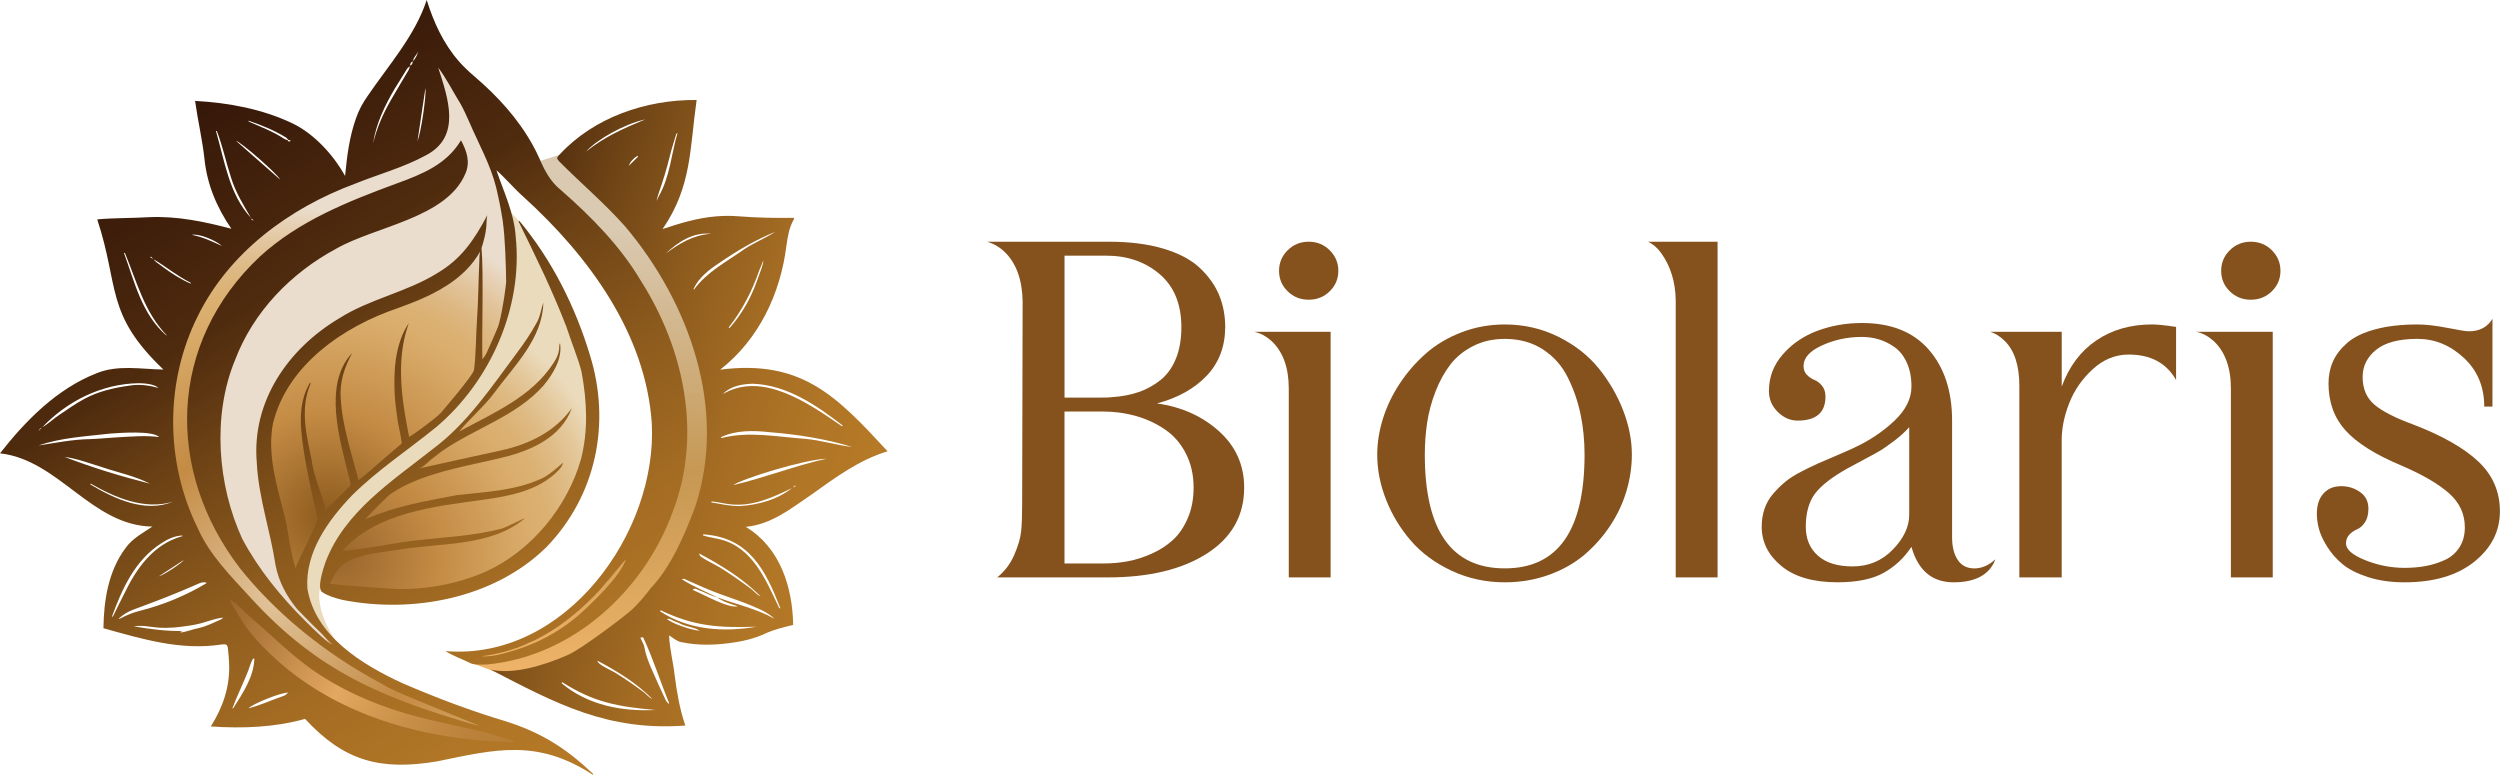 <?xml version="1.0" encoding="UTF-8"?> <svg xmlns="http://www.w3.org/2000/svg" width="213" height="66" viewBox="0 0 213 66" fill="none"> <g id="Frame" clip-path="url(#clip0_3_4925)"> <g id="Group"> <g id="Group_2"> <path id="Vector" d="M36.85 4.908L37.07 9.776L35.913 12.642L27.95 15.994L20.73 20.479L16.34 25.953L13.858 33.808L14.535 41.354L17.121 47.661L22.593 53.221L29.277 58.237L42.414 62.708L39.165 60.347L30.896 56.887L22.864 50.256L19.006 43.726L17.121 40.069L17.631 33.808L23.431 22.727L28.933 19.297L36.258 15.994L40.138 12.506L41.008 9.28L36.85 4.908Z" fill="url(#paint0_radial_3_4925)"></path> <path id="Vector_2" d="M28.932 55.922L25.722 53.629L19.789 46.633L17.121 36.723L20.326 25.752L26.198 20.963L36.51 16.596L39.164 14.213V8.322L42.232 12.673L42.292 14.499L43.258 17.906L43.603 23.277L42.404 28.58L38.997 33.939L33.945 38.349L31.006 40.931L26 47.661L25.855 49.611L26.496 52.81L28.932 55.922Z" fill="#EADDCD"></path> <path id="Vector_3" d="M25.355 49.958L23.236 44.182L22.391 36.322L25.047 31.513L30.574 26.717L37.83 24.514L41.02 21.094L41.452 18.889L42.54 16.341L43.872 21.879L43.39 27.813L40.253 33.346L35.114 37.551L31.275 41.275L27.534 44.941L25.355 49.958Z" fill="url(#paint1_radial_3_4925)"></path> <path id="Vector_4" d="M28.122 48.68L27.858 50.256L31.034 50.81L38.143 50.256L45.13 47.149L48.579 42.937L50.393 36.73L49.971 31.323L48.124 26.334L46.825 23.304L45.915 24.372L43.121 28.859L42.014 29.72L32.687 41.544L29.431 45.525L28.122 48.68Z" fill="url(#paint2_radial_3_4925)"></path> <path id="Vector_5" d="M28.54 54.483C28.54 54.483 26.822 52.091 27.27 50.012C27.718 47.934 29.78 45.199 29.78 45.199L37.899 37.797L42.57 32.483L45.05 29.067C45.05 29.067 47.112 25.777 46.274 22.614C45.436 19.451 43.257 17.906 43.257 17.906L43.601 23.279L43.119 26.316L41.959 29.987L38.995 33.941L31.004 40.933L28.395 43.399L26.494 46.531L25.72 50.258L26.494 52.812L28.54 54.483Z" fill="#EBDBBD"></path> <path id="Vector_6" d="M27.453 56.864L20.73 51.171L19.249 50.256L19.644 52.201L23.812 57.921L29.277 61.299L38.749 63.517H44.831L43.121 62.476L40.852 61.865L38.055 61.389L31.373 59.013L27.453 56.864Z" fill="url(#paint3_linear_3_4925)"></path> <path id="Vector_7" d="M39.635 56.291L44.056 57.921L51.061 55.482L55.835 50.81L59.617 44.08L60.944 35.691L59.617 30.262L55.95 21.13L50.29 14.664L47.654 13.192L46.051 13.704L48.278 18.267L52.147 23.845L53.576 27.2L55.718 31.197L56.242 36.974L55.95 41.76L54.209 45.758L51.677 49.622L48.781 52.422L45.004 54.812L39.635 56.291Z" fill="url(#paint4_linear_3_4925)"></path> <g id="Group_3"> <path id="Vector_8" d="M50.494 66C45.814 62.968 42.329 63.806 37.242 64.87C32.407 65.677 29.32 64.852 25.991 61.249C23.412 61.975 20.668 62.079 17.959 61.894C18.988 60.26 19.591 58.528 19.523 56.591C19.513 56.158 19.47 55.726 19.424 55.295C19.382 54.912 19.297 54.862 18.898 54.907C15.421 55.448 12.142 54.452 8.813 53.525C8.843 51.144 9.235 48.626 10.716 46.669C11.302 45.859 12.17 45.411 12.985 44.863C7.809 44.802 5.013 39.179 0 38.624C2.161 35.858 4.838 33.134 8.207 31.811C10.034 31.051 12.002 31.459 13.922 31.484C8.941 26.733 10.186 24.465 8.285 18.691C9.761 18.556 11.226 18.594 12.703 18.504C15.098 18.398 17.415 18.88 19.713 19.491C18.459 17.663 17.633 15.697 17.415 13.492C17.231 11.846 16.845 10.232 16.622 8.597C19.477 8.755 22.328 9.28 24.916 10.509C26.776 11.406 28.413 13.205 29.401 14.991C29.566 13.293 29.761 11.69 30.328 10.083C30.563 9.406 30.896 8.777 31.314 8.191C33.111 5.544 35.343 3.073 36.356 0.002C36.951 1.898 37.771 3.709 39.1 5.226C39.495 5.682 39.945 6.101 40.407 6.496C42.395 8.193 44.136 10.094 45.401 12.38C46.216 13.837 46.434 15.086 47.81 16.213C50.411 18.49 52.855 20.975 54.618 23.949C58.306 29.754 59.842 37.091 57.309 43.623C54.891 50.278 48.845 55.913 41.509 56.612C41.066 56.621 40.586 56.663 40.159 56.537C39.417 56.167 38.661 55.915 37.954 55.475C48.188 56.321 56.039 45.35 55.53 36.049C55.017 28.424 50.154 21.814 44.604 16.774C43.789 16.055 43.109 15.221 42.292 14.499C42.926 16.371 43.807 18.163 43.936 20.152C44.574 26.16 41.803 32.476 37.164 36.392C34.783 38.327 32.198 40.024 30.014 42.184C27.956 44.326 25.993 47.052 26.188 50.127C26.843 54.179 30.829 56.618 34.328 58.226C37.197 59.462 40.11 60.564 43.105 61.459C46.143 62.422 48.264 63.777 50.549 65.95C50.531 65.966 50.512 65.982 50.494 66ZM27.208 53.793C26.558 53.187 25.959 52.542 25.334 51.913C24.418 50.81 23.745 49.55 23.477 48.157C23.036 45.224 22.025 42.394 21.878 39.418C21.435 34.228 24.515 29.723 28.925 27.107C31.497 25.475 34.609 24.9 37.206 23.304C39.321 22.064 40.393 20.445 41.516 18.344C41.488 18.583 41.449 18.738 41.454 18.892C41.447 19.726 41.226 20.537 40.967 21.322C39.55 23.971 36.65 25.27 33.915 26.244C29.242 27.824 24.508 31.085 23.268 36.027C22.739 38.701 23.587 41.357 24.241 43.932C24.583 45.205 24.728 47.151 25.187 48.407C25.339 47.785 27.089 44.678 27.049 44.074C26.684 42.646 26.26 40.617 25.989 39.091C25.649 36.944 25.233 34.563 26.42 32.589C26.462 32.643 26.466 32.681 26.453 32.71C25.543 34.814 26.108 37.102 26.565 39.244C26.659 40.374 27.569 42.504 27.752 43.447C28.478 42.743 29.034 42.211 29.849 41.373C29.881 41.339 29.837 40.847 29.702 40.543C28.974 37.51 27.474 32.724 30.03 30.05L30.023 30.043C29.355 31.265 28.916 32.543 29.034 33.944C29.13 36.194 30.007 38.825 30.547 40.913C30.79 40.784 34.023 37.925 34.225 37.79C34.227 37.519 33.996 36.442 33.961 36.279C33.865 35.815 33.702 34.57 33.642 33.869C33.523 31.734 33.605 29.378 34.829 27.534C33.699 30.67 34.221 34.02 34.852 37.204C34.87 37.305 37.043 35.72 37.582 35.148C37.665 35.062 40.324 31.953 40.381 31.536C40.565 30.201 40.538 28.733 40.645 27.177C40.76 25.511 40.765 23.771 40.831 22.474C40.854 22.14 40.811 21.527 40.978 21.212C41.004 21.166 41.029 21.151 41.024 21.092C41.217 23.293 41.036 28.701 41.1 30.611C41.311 30.374 41.456 30.106 41.571 29.817C41.624 29.687 42.407 27.989 42.505 27.617C42.875 26.233 43.093 24.395 43.125 24.028C43.096 22.449 43.047 20.38 42.834 18.831C42.694 17.879 42.498 16.932 42.278 15.994C41.796 14.035 40.781 12.254 39.989 10.407C39.748 9.88 39.52 9.343 39.233 8.84C38.604 7.824 38.03 6.678 37.332 5.752C38.156 8.32 39.36 11.632 36.292 13.23C34.377 14.272 32.255 14.845 30.237 15.656C24.613 17.746 19.504 21.532 16.85 26.934C14.037 32.552 14.069 39.402 16.859 45.023C17.86 47.286 19.644 49.061 21.302 50.874C27.073 57.227 32.71 59.552 40.861 61.865C40.79 61.773 34.048 59.119 33.155 58.614C32.101 58.019 31.031 57.453 30.012 56.808C26.393 54.544 23.102 51.737 20.448 48.418C14.053 40.078 14.326 29.191 22.152 21.85C25.447 18.835 29.646 17.158 33.805 15.629C35.97 14.842 38.051 14.006 39.277 11.954C39.766 12.869 40.092 13.812 39.644 14.804C38.058 18.578 31.947 19.293 28.641 21.191C24.765 23.275 21.584 26.573 20.028 30.668C18.078 35.393 18.519 41.305 20.641 45.909C22.046 48.547 23.956 50.865 26.078 52.977C26.666 53.563 28.025 54.894 28.308 54.905C28.12 54.72 27.334 53.913 27.208 53.793ZM35.171 5.213C35.417 4.996 35.523 4.701 35.635 4.408C35.483 4.678 35.229 4.89 35.178 5.217C35.013 5.298 34.926 5.427 34.949 5.614C34.857 5.7 34.742 5.772 34.675 5.873C34.317 6.435 33.97 7.001 33.624 7.569C32.774 9.018 32.025 10.565 31.787 12.234C32.092 10.912 32.636 9.693 33.304 8.525C33.796 7.663 34.315 6.82 34.815 5.963C34.877 5.855 34.896 5.722 34.935 5.603C35.112 5.531 35.157 5.382 35.171 5.213ZM13.077 22.084C13.006 22.01 12.935 21.935 12.863 21.861C12.845 21.884 12.827 21.908 12.808 21.931C12.9 21.98 12.992 22.028 13.084 22.077C13.258 22.361 13.594 22.506 13.844 22.724C14.599 23.281 15.396 23.804 16.264 24.17C16.266 24.102 16.239 24.084 16.207 24.068C15.091 23.514 14.136 22.711 13.077 22.084ZM24.508 11.943C24.556 12.073 24.639 12.112 24.781 11.986C24.703 11.961 24.627 11.936 24.549 11.911C24.489 11.846 24.443 11.762 24.37 11.717C23.369 11.1 22.271 10.653 21.157 10.279C21.178 10.347 21.219 10.369 21.261 10.387C22.264 10.829 23.293 11.217 24.211 11.825C24.296 11.884 24.407 11.907 24.508 11.943ZM21.412 18.596C21.403 18.713 21.463 18.777 21.608 18.772C21.541 18.716 21.472 18.659 21.405 18.603C20.753 17.489 20.071 16.387 19.69 15.149C19.256 13.825 18.976 12.455 18.471 11.154C18.448 11.16 18.425 11.169 18.402 11.176C19.139 13.719 19.527 16.587 21.412 18.596ZM3.58 36.412C4.126 36.119 4.563 35.659 5.084 35.326C5.759 34.868 6.432 34.399 7.146 34.007C8.349 33.348 9.674 33.044 11.031 32.855C11.862 32.717 12.689 32.821 13.488 33.057C13.183 32.715 12.259 32.649 11.809 32.649C8.664 32.697 5.704 34.182 3.587 36.421C3.408 36.509 3.408 36.509 3.277 36.726C3.405 36.593 3.493 36.502 3.58 36.412ZM51.676 49.622C48.949 52.799 45.318 55.439 41.008 55.91C41.654 55.962 42.283 55.838 42.894 55.676C45.27 55.076 47.364 54.055 49.249 52.456C50.301 51.539 52.912 49.056 53.321 47.661C53.125 47.819 52.003 49.246 51.676 49.622ZM43.78 63.227C43.784 63.202 43.791 63.177 43.796 63.152C41.465 62.318 38.997 61.903 36.593 61.315C33.027 60.492 29.559 59.13 26.565 57.035C24.664 55.678 23.187 54.156 21.162 52.434C20.677 51.999 20.202 51.455 19.66 51.094C19.543 51.279 20.023 51.899 20.136 52.091C20.845 53.421 21.814 54.569 22.914 55.602C28.354 60.943 36.269 63.123 43.78 63.227ZM13.564 37.237C13.001 36.667 10.246 36.884 9.373 36.942C7.325 37.183 5.249 37.276 3.286 37.955C4.746 37.731 6.207 37.431 7.706 37.413C8.489 37.382 9.27 37.301 10.053 37.256C11.256 37.195 12.342 37.084 13.564 37.237ZM17.63 49.665C17.307 49.532 17.038 49.672 16.779 49.787C15.013 50.567 13.215 51.264 11.401 51.922C10.907 52.1 10.471 52.373 10.083 52.729C10.168 52.725 10.241 52.7 10.31 52.664C10.808 52.402 11.33 52.193 11.876 52.053C13.908 51.541 15.839 50.745 17.63 49.665ZM15.378 53.811C15.382 53.836 15.389 53.863 15.394 53.888C15.908 53.832 16.395 53.613 16.905 53.518C17.594 53.365 18.211 53.047 18.847 52.765C18.909 52.738 18.955 52.668 19.008 52.619C18.225 52.7 17.525 53.036 16.76 53.189C16.347 53.286 15.917 53.329 15.495 53.392C14.592 53.525 13.688 53.529 12.785 53.397C12.349 53.333 11.913 53.286 11.387 53.365C12.85 53.606 14.234 53.798 15.644 53.755C15.555 53.775 15.467 53.793 15.378 53.811ZM15.545 45.679C15.545 45.661 15.543 45.643 15.543 45.625C14.884 45.645 14.276 45.938 13.738 46.29C11.49 47.731 10.393 50.193 9.52 52.578C9.605 52.535 9.649 52.479 9.679 52.416C9.973 51.821 10.25 51.216 10.563 50.63C11.607 48.452 13.049 46.358 15.545 45.679ZM12.778 41.212C11.493 40.547 10.06 40.266 8.696 39.801C7.635 39.476 6.597 39.077 5.49 38.926C7.876 39.842 10.31 40.586 12.778 41.212ZM21.672 56.131C21.637 56.122 21.603 56.113 21.568 56.104C21.323 56.515 21.231 56.997 21.033 57.43C20.634 58.422 20.161 59.371 19.789 60.375C19.851 60.336 19.878 60.33 19.89 60.312C20.698 59.022 21.608 57.705 21.672 56.131ZM14.175 28.58C14.184 28.573 14.191 28.564 14.2 28.557C12.303 26.609 11.642 23.96 10.636 21.534C10.613 21.545 10.59 21.556 10.567 21.566C11.47 24.025 12.08 26.785 14.175 28.58ZM7.729 41.208C7.718 41.228 7.706 41.251 7.692 41.271C9.731 42.489 12.356 43.729 14.735 42.746C12.296 43.472 9.826 42.401 7.729 41.208ZM21.174 60.348C22.214 60.081 23.197 59.619 24.216 59.272C24.326 59.229 24.413 59.123 24.553 59.013C23.968 58.983 21.55 59.949 21.174 60.348ZM23.865 15.298C23.665 14.835 20.517 12.094 20.106 11.995C21.346 13.086 22.593 14.182 23.865 15.298ZM35.569 12.037C35.888 11.221 36.347 8.015 36.244 7.512C36.026 8.973 35.8 10.482 35.569 12.037ZM16.34 20.01C17.256 20.181 18.087 20.578 18.923 20.964C18.377 20.477 16.99 19.888 16.34 20.01ZM13.529 49.104C13.917 49.02 15.543 47.94 15.656 47.713C14.948 48.177 14.239 48.642 13.529 49.104Z" fill="url(#paint5_linear_3_4925)"></path> <path id="Vector_9" d="M55.445 50.109C57.119 48.362 58.331 45.62 59.238 43.151C61.984 34.87 58.728 25.743 53.238 19.264C51.5 17.309 49.493 15.616 47.651 13.758C47.41 13.492 47.415 13.453 47.654 13.192C50.59 9.999 55.047 8.477 59.353 8.52C58.758 12.657 58.956 15.87 56.453 19.514C57.966 19.011 59.415 18.569 60.999 18.436C61.633 18.382 62.278 18.377 62.91 18.427C64.49 18.556 66.067 18.578 67.651 18.56C67.644 18.623 67.651 18.664 67.635 18.691C67.231 19.387 67.114 20.159 67.002 20.939C66.494 25.011 64.669 28.911 61.358 31.495C68.308 30.613 71.27 33.74 75.622 38.448C73.192 39.183 71.142 40.705 69.114 42.157C67.387 43.327 65.734 44.675 63.539 44.888C66.478 46.66 67.518 50.021 67.58 53.239C66.749 53.455 65.925 53.626 65.151 54.003C64.168 54.445 63.135 54.675 62.069 54.803C60.776 54.966 59.47 54.993 58.189 54.736C57.697 54.677 57.415 54.393 57.008 54.134C57.047 55.275 57.351 56.373 57.477 57.507C57.665 58.97 57.911 60.415 58.391 61.818C51.755 62.3 47.449 59.973 41.812 57.056C43.702 57.484 46.322 56.72 48.444 55.775C49.693 55.187 53.119 52.571 53.713 52.05C54.308 51.541 54.997 50.718 55.445 50.109ZM67.525 41.562C65.824 42.392 64.026 43.226 62.065 42.946C61.58 42.885 61.105 42.761 60.618 42.721C60.616 42.75 60.611 42.777 60.609 42.806C61.399 42.942 62.198 43.122 62.999 43.118C64.616 43.025 66.267 42.563 67.518 41.553C67.608 41.51 67.697 41.467 67.785 41.422C67.769 41.4 67.752 41.375 67.736 41.352C67.665 41.424 67.594 41.494 67.525 41.562ZM64.682 23.056C64.074 24.794 63.24 26.44 62.085 27.894C62.111 27.912 62.136 27.928 62.161 27.946C63.199 26.769 63.977 25.405 64.494 23.935C64.659 23.473 65.109 22.35 65.018 22.21C64.997 22.319 64.749 22.875 64.682 23.056ZM56.115 16.743C57.077 15.086 57.199 13.126 57.727 11.318C57.654 11.359 57.617 11.408 57.601 11.465C57.426 12.053 57.233 12.637 57.087 13.232C56.816 14.333 56.492 15.415 56.111 16.483C56.083 16.562 55.959 16.962 55.952 17.108C56.005 16.986 56.06 16.865 56.115 16.743ZM61.093 50.885C62.721 51.493 64.448 51.852 65.982 52.718C65.321 52.078 64.398 51.766 63.559 51.41C62.636 51.056 61.693 50.754 60.772 50.393C59.989 50.087 59.224 49.728 58.453 49.392C58.352 49.347 58.251 49.259 58.101 49.358C59.041 49.963 60.101 50.386 61.105 50.892C60.542 50.761 60.021 50.45 59.472 50.254C59.339 50.199 59.206 50.057 59.011 50.258C60.039 50.684 62.046 51.854 62.868 51.658C62.221 51.437 61.631 51.302 61.093 50.885ZM61.426 37.251C61.435 37.276 61.445 37.301 61.452 37.325C63.796 36.717 66.237 37.224 68.609 37.389C69.959 37.508 71.268 37.93 72.607 38.081C70.32 37.382 67.941 37.014 65.557 36.82C64.189 36.672 62.701 36.638 61.426 37.251ZM59.082 24.634C59.1 24.645 59.116 24.654 59.135 24.666C60.207 23.184 61.89 22.309 63.364 21.266C64.216 20.688 65.195 20.307 66.053 19.753C64.363 20.44 62.786 21.367 61.293 22.398C60.414 22.97 59.523 23.662 59.082 24.634ZM71.741 36.322C71.762 36.3 71.78 36.277 71.801 36.257C69.576 34.541 67.064 32.798 64.134 32.694C63.236 32.719 62.223 32.893 61.594 33.571C64.981 31.578 68.976 34.424 71.741 36.322ZM56.283 51.992C56.269 52.023 56.255 52.055 56.242 52.087C58.659 53.672 61.628 53.886 64.451 53.397C61.291 53.496 59.178 53.385 56.283 51.992ZM47.902 58.122C47.883 58.151 47.867 58.181 47.849 58.21C50.053 60.072 52.974 60.638 55.835 60.492C52.687 60.212 50.604 59.852 47.902 58.122ZM56.946 59.953C56.969 59.939 56.992 59.928 57.013 59.915C56.246 58.054 55.647 56.111 54.793 54.292C54.685 54.31 54.618 54.321 54.554 54.332C54.678 54.609 54.859 54.876 54.907 55.162C55.008 55.753 55.217 56.303 55.447 56.846C55.849 57.791 56.287 58.72 56.717 59.653C56.77 59.761 56.868 59.852 56.946 59.953ZM59.913 45.526C59.909 45.557 59.902 45.589 59.897 45.62C60.368 45.771 60.866 45.834 61.348 45.952C64.159 46.635 65.296 49.514 66.402 51.836C66.427 51.825 66.453 51.816 66.48 51.805C65.227 48.574 63.835 45.78 59.913 45.526ZM70.418 39.082C68.478 39.156 63.247 40.784 62.467 41.33C65.142 40.71 67.727 39.677 70.418 39.082ZM59.55 47.149C59.654 47.419 59.654 47.422 60.365 47.823C60.685 48.001 61.015 48.159 61.33 48.346C62.242 48.91 63.119 49.528 63.98 50.163C64.262 50.371 64.467 50.677 64.806 50.813C63.293 49.288 61.486 48.175 59.55 47.149ZM50.901 56.291C50.919 56.636 52.069 57.09 52.485 57.358C53.298 57.858 54.078 58.408 54.843 58.974C55.096 59.159 55.277 59.432 55.58 59.552C54.232 58.197 52.623 57.207 50.901 56.291ZM49.936 12.912C51.52 11.641 53.126 10.944 54.983 10.171C53.174 10.563 50.797 11.927 49.936 12.912ZM60.595 19.922C59.08 19.748 57.771 20.614 56.726 21.595C57.886 20.747 59.087 20.003 60.595 19.922ZM59.617 53.728C59.139 53.446 58.692 53.428 58.205 53.243C57.966 53.155 57.745 53.015 57.502 52.943C57.282 52.878 57.105 52.666 56.822 52.729C57.132 53.069 58.951 53.728 59.617 53.728ZM54.368 13.347C54.347 13.325 54.324 13.305 54.303 13.282C53.973 13.48 53.672 13.805 53.576 14.125C53.879 13.828 54.122 13.586 54.368 13.347Z" fill="url(#paint6_linear_3_4925)"></path> <path id="Vector_10" d="M48.246 27.815C46.983 24.555 45.665 21.915 44.184 18.871C44.205 18.853 44.225 18.833 44.243 18.815C47.027 22.149 49.011 26.12 50.26 30.246C52.065 36.036 50.818 42.238 46.517 46.655C42.087 50.975 35.187 52.294 29.192 51.115C28.602 50.968 28 50.803 27.486 50.472C26.939 50.193 27.564 48.405 27.718 47.933C29.336 43.6 33.412 40.996 36.916 38.225C39.865 36.015 41.885 32.949 44.053 30.05C44.661 29.245 45.219 28.413 45.706 27.531C46.035 26.985 46.085 26.361 46.296 25.782C46.221 28.846 43.844 31.139 42.108 33.468C41.479 34.383 39.75 35.95 39.114 36.773C42.069 35.165 45.275 33.826 47.146 30.947C47.454 30.5 47.658 30.016 47.649 29.463C47.649 29.416 47.686 29.279 47.715 29.227C47.941 30.541 47.118 31.876 46.303 32.854C43.968 35.481 40.436 36.496 37.61 38.466C37.297 38.701 36.994 38.944 36.689 39.185C36.425 39.395 36.007 39.862 35.663 39.925C38.012 39.402 40.351 38.879 42.707 38.374C45.084 37.844 47.295 36.775 48.717 34.773C47.842 37.24 45.249 38.396 42.843 38.973C40.09 39.652 37.238 40.069 34.659 41.293C34.165 41.53 33.69 41.805 33.24 42.116C33.001 42.281 31.196 44.107 31.098 44.247C33.786 43.106 36.039 42.732 38.925 42.184C41.38 41.909 43.95 41.81 46.218 40.739C46.852 40.455 47.927 39.436 47.991 39.409C47.915 39.672 47.764 39.891 47.569 40.083C45.899 41.812 43.433 42.265 41.128 42.583C36.99 43.156 32.087 43.668 29.176 46.925C31.277 46.788 33.736 46.211 35.44 46.048C37.835 45.764 40.267 45.672 42.611 45.072C43.275 44.903 44.597 44.148 44.71 44.164C41.752 46.648 37.392 46.213 33.77 46.867C32.322 47.092 30.599 47.205 29.359 48.005C28.765 48.355 28.411 49.198 28.113 49.721C28.965 49.881 32.742 50.102 33.702 50.181C36.296 50.244 38.955 49.76 41.337 48.727C45.265 46.964 48.324 43.194 49.486 39.174C50.133 36.71 50.009 34.164 49.548 31.682C49.279 30.602 48.751 29.348 48.246 27.815Z" fill="url(#paint7_linear_3_4925)"></path> </g> </g> <g id="Group_4"> <g id="Group_5"> <path id="Vector_11" d="M98.572 34.374C100.666 34.665 102.428 35.454 103.858 36.739C105.286 38.024 106.003 39.625 106.003 41.544C106.003 43.934 104.944 45.807 102.829 47.162C100.715 48.517 97.902 49.194 94.391 49.194H84.965C85.601 48.68 86.085 48.037 86.418 47.266C86.751 46.495 86.947 45.825 87.002 45.255C87.059 44.685 87.087 43.95 87.087 43.045C87.087 41.294 87.094 38.523 87.107 34.728C87.121 30.933 87.128 27.905 87.128 25.64C87.087 23.82 86.584 22.436 85.622 21.491C85.183 21.061 84.673 20.761 84.092 20.594H94.474C96.258 20.594 97.81 20.792 99.132 21.187C100.455 21.584 101.488 22.131 102.232 22.833C102.976 23.534 103.521 24.303 103.867 25.137C104.214 25.971 104.389 26.889 104.389 27.887C104.375 29.556 103.844 30.933 102.797 32.025C101.75 33.12 100.343 33.903 98.572 34.374ZM94.795 33.833C95.601 33.777 96.34 33.635 97.013 33.405C97.686 33.175 98.304 32.834 98.871 32.383C99.436 31.932 99.876 31.324 100.187 30.559C100.497 29.795 100.653 28.907 100.653 27.892C100.653 25.919 100.037 24.409 98.806 23.358C97.576 22.309 96.06 21.784 94.265 21.784H90.698V33.874H93.883C94.292 33.876 94.595 33.86 94.795 33.833ZM93.966 35.062H90.696V43.045V48.006H94.051C94.745 48.006 95.426 47.943 96.099 47.819C96.772 47.692 97.454 47.474 98.147 47.162C98.841 46.849 99.442 46.457 99.952 45.986C100.462 45.514 100.88 44.894 101.206 44.13C101.532 43.366 101.695 42.504 101.695 41.546C101.695 40.462 101.475 39.492 101.036 38.638C100.598 37.783 100.007 37.102 99.263 36.595C98.519 36.088 97.7 35.707 96.802 35.447C95.902 35.193 94.956 35.062 93.966 35.062Z" fill="#85521E"></path> <path id="Vector_12" d="M113.369 28.268V49.196H109.803V33.105C109.803 31.312 109.307 29.957 108.318 29.04C107.865 28.636 107.376 28.379 106.853 28.268H113.369ZM109.707 24.817C109.218 24.336 108.974 23.757 108.974 23.076C108.974 22.395 109.218 21.811 109.707 21.324C110.196 20.837 110.793 20.594 111.5 20.594C112.207 20.594 112.807 20.837 113.293 21.324C113.783 21.811 114.026 22.395 114.026 23.076C114.026 23.757 113.783 24.336 113.293 24.817C112.804 25.297 112.207 25.536 111.5 25.536C110.793 25.536 110.196 25.297 109.707 24.817Z" fill="#85521E"></path> <path id="Vector_13" d="M117.339 38.732C117.339 37.745 117.498 36.735 117.817 35.7C118.136 34.665 118.609 33.668 119.238 32.708C119.868 31.75 120.611 30.891 121.468 30.133C122.324 29.376 123.337 28.771 124.504 28.32C125.67 27.869 126.905 27.644 128.207 27.644C129.849 27.644 131.374 27.996 132.781 28.697C134.189 29.398 135.335 30.298 136.221 31.396C137.105 32.494 137.796 33.682 138.29 34.96C138.786 36.239 139.034 37.497 139.034 38.732C139.034 39.761 138.883 40.793 138.577 41.828C138.272 42.863 137.812 43.846 137.197 44.777C136.582 45.708 135.849 46.536 135 47.257C134.15 47.981 133.137 48.553 131.964 48.977C130.788 49.401 129.537 49.613 128.207 49.613C126.593 49.613 125.087 49.286 123.686 48.633C122.285 47.979 121.13 47.131 120.226 46.089C119.319 45.048 118.611 43.884 118.102 42.597C117.594 41.314 117.339 40.024 117.339 38.732ZM121.394 38.732C121.394 45.194 123.665 48.425 128.21 48.425C132.738 48.425 135.004 45.194 135.004 38.732C135.004 37.537 134.892 36.394 134.664 35.303C134.437 34.212 134.077 33.166 133.581 32.167C133.085 31.166 132.377 30.368 131.457 29.77C130.536 29.173 129.454 28.873 128.207 28.873C127.215 28.873 126.322 29.073 125.523 29.477C124.724 29.881 124.072 30.408 123.569 31.062C123.066 31.716 122.646 32.48 122.306 33.355C121.966 34.23 121.73 35.114 121.594 36.002C121.461 36.89 121.394 37.801 121.394 38.732Z" fill="#85521E"></path> <path id="Vector_14" d="M146.338 20.596V49.196H142.772V25.579C142.745 24.023 142.334 22.688 141.542 21.577C141.229 21.133 140.855 20.806 140.417 20.598H146.338V20.596Z" fill="#85521E"></path> <path id="Vector_15" d="M170.01 47.654C169.514 48.959 168.325 49.613 166.444 49.613C164.618 49.613 163.422 48.605 162.855 46.59C162.246 47.521 161.461 48.258 160.499 48.799C159.537 49.34 158.221 49.611 156.55 49.611C154.483 49.611 152.892 49.149 151.773 48.224C150.655 47.3 150.097 46.186 150.097 44.879C150.097 44.324 150.178 43.807 150.341 43.336C150.504 42.865 150.752 42.437 151.085 42.053C151.417 41.672 151.76 41.334 152.113 41.043C152.467 40.752 152.919 40.464 153.473 40.178C154.024 39.894 154.506 39.659 154.917 39.479C155.328 39.298 155.852 39.073 156.488 38.802C157.124 38.532 157.62 38.313 157.973 38.146C159.289 37.535 160.432 36.771 161.401 35.853C162.37 34.935 162.855 33.964 162.855 32.936C162.855 32.158 162.724 31.479 162.462 30.904C162.201 30.327 161.854 29.887 161.422 29.581C160.99 29.274 160.54 29.053 160.074 28.913C159.608 28.774 159.126 28.706 158.63 28.706C157.427 28.706 156.297 28.945 155.243 29.425C154.189 29.905 153.661 30.492 153.661 31.186C153.661 31.493 153.757 31.743 153.948 31.937C154.139 32.131 154.354 32.277 154.595 32.374C154.837 32.471 155.052 32.638 155.243 32.875C155.434 33.111 155.53 33.416 155.53 33.792C155.53 35.154 154.738 35.835 153.153 35.835C152.531 35.835 151.969 35.589 151.466 35.096C150.963 34.602 150.713 34.009 150.713 33.314C150.713 32.133 151.108 31.091 151.902 30.187C152.694 29.283 153.682 28.613 154.864 28.176C156.047 27.739 157.303 27.52 158.632 27.52C161.124 27.52 163.027 28.28 164.343 29.802C165.659 31.324 166.318 33.335 166.318 35.837V45.78C166.318 46.572 166.476 47.212 166.795 47.699C167.114 48.186 167.592 48.429 168.228 48.429C168.848 48.425 169.443 48.168 170.01 47.654ZM162.664 43.859V36.397C162.311 36.8 161.881 37.188 161.381 37.564C160.878 37.939 160.504 38.205 160.256 38.356C160.008 38.509 159.498 38.791 158.726 39.199C157.955 39.609 157.519 39.842 157.42 39.898C156.06 40.662 155.126 41.393 154.618 42.087C154.109 42.782 153.854 43.713 153.854 44.881C153.854 45.909 154.196 46.73 154.883 47.34C155.569 47.952 156.556 48.258 157.845 48.258C159.204 48.258 160.345 47.778 161.273 46.82C162.201 45.861 162.664 44.874 162.664 43.859Z" fill="#85521E"></path> <path id="Vector_16" d="M185.402 27.852V32.374C184.58 30.929 183.236 30.208 181.367 30.208C180.235 30.208 179.216 30.62 178.311 31.448C177.404 32.275 176.736 33.238 176.304 34.334C175.872 35.432 175.656 36.487 175.656 37.501V49.196H172.047V32.855C172.047 31.132 171.629 29.86 170.795 29.04C170.384 28.636 169.966 28.379 169.544 28.269H175.659V32.938C176.281 31.229 177.262 29.919 178.6 29.008C179.937 28.097 181.526 27.642 183.367 27.642C183.801 27.642 184.481 27.712 185.402 27.852Z" fill="#85521E"></path> <path id="Vector_17" d="M193.638 28.268V49.196H190.072V33.105C190.072 31.312 189.576 29.957 188.587 29.04C188.134 28.636 187.645 28.379 187.122 28.268H193.638ZM189.976 24.817C189.487 24.336 189.243 23.757 189.243 23.076C189.243 22.395 189.487 21.811 189.976 21.324C190.465 20.837 191.062 20.594 191.769 20.594C192.476 20.594 193.076 20.837 193.563 21.324C194.052 21.811 194.295 22.395 194.295 23.076C194.295 23.757 194.052 24.336 193.563 24.817C193.073 25.297 192.476 25.536 191.769 25.536C191.062 25.536 190.465 25.297 189.976 24.817Z" fill="#85521E"></path> <path id="Vector_18" d="M197.395 43.776C197.395 43.039 197.583 42.464 197.958 42.047C198.332 41.63 198.839 41.422 199.475 41.422C200.07 41.422 200.603 41.589 201.078 41.923C201.551 42.256 201.79 42.73 201.79 43.341C201.79 43.814 201.691 44.2 201.494 44.498C201.296 44.797 201.076 44.993 200.835 45.09C200.594 45.187 200.376 45.339 200.176 45.539C199.978 45.74 199.88 45.995 199.88 46.299C199.88 46.813 200.424 47.289 201.514 47.726C202.605 48.164 203.723 48.382 204.869 48.382C205.505 48.382 206.105 48.33 206.663 48.227C207.221 48.123 207.762 47.952 208.286 47.717C208.81 47.48 209.227 47.122 209.537 46.644C209.85 46.164 210.004 45.591 210.004 44.924C210.004 43.785 209.551 42.816 208.644 42.015C207.737 41.217 206.394 40.435 204.61 39.67C202.387 38.739 200.796 37.738 199.834 36.669C198.871 35.599 198.389 34.266 198.389 32.667C198.389 31.986 198.518 31.362 198.77 30.792C199.025 30.221 199.432 29.694 199.992 29.207C200.55 28.72 201.34 28.338 202.359 28.061C203.379 27.784 204.582 27.644 205.969 27.644C206.676 27.644 207.526 27.741 208.516 27.935C209.505 28.129 210.114 28.226 210.341 28.226C211.26 28.226 211.932 27.872 212.357 27.162V34.645H211.657C211.657 32.949 211.076 31.563 209.916 30.487C208.757 29.41 207.439 28.871 205.967 28.871C204.396 28.871 203.225 29.18 202.454 29.797C201.682 30.415 201.296 31.191 201.296 32.122C201.296 33.123 201.632 33.907 202.304 34.478C202.977 35.048 204.077 35.61 205.606 36.167C208.098 37.125 209.951 38.182 211.168 39.334C212.385 40.489 212.993 41.898 212.993 43.566C212.993 45.262 212.263 46.694 210.807 47.861C209.349 49.029 207.368 49.613 204.862 49.613C203.703 49.613 202.663 49.465 201.742 49.165C200.821 48.867 200.1 48.497 199.576 48.06C199.053 47.623 198.617 47.126 198.27 46.569C197.923 46.015 197.689 45.505 197.57 45.048C197.45 44.59 197.395 44.166 197.395 43.776Z" fill="#85521E"></path> </g> </g> </g> </g> <defs> <radialGradient id="paint0_radial_3_4925" cx="0" cy="0" r="1" gradientUnits="userSpaceOnUse" gradientTransform="translate(23.556 50.655) scale(33.615 33.006)"> <stop stop-color="#E2C59D"></stop> <stop offset="0.398" stop-color="#C48B44"></stop> <stop offset="0.728" stop-color="#DAAD6C"></stop> <stop offset="0.776" stop-color="#DBB071"></stop> <stop offset="0.836" stop-color="#DDB781"></stop> <stop offset="0.904" stop-color="#E2C49B"></stop> <stop offset="0.976" stop-color="#E8D6BF"></stop> <stop offset="1" stop-color="#EADDCD"></stop> </radialGradient> <radialGradient id="paint1_radial_3_4925" cx="0" cy="0" r="1" gradientUnits="userSpaceOnUse" gradientTransform="translate(27.876 43.95) scale(26.352 25.875)"> <stop stop-color="#8D5B1D"></stop> <stop offset="0.34" stop-color="#C48B44"></stop> <stop offset="0.659" stop-color="#DAAD6C"></stop> <stop offset="0.719" stop-color="#DBB071"></stop> <stop offset="0.795" stop-color="#DDB781"></stop> <stop offset="0.879" stop-color="#E2C49B"></stop> <stop offset="0.969" stop-color="#E8D6BF"></stop> <stop offset="1" stop-color="#EADDCD"></stop> </radialGradient> <radialGradient id="paint2_radial_3_4925" cx="0" cy="0" r="1" gradientUnits="userSpaceOnUse" gradientTransform="translate(29.08 47.454) scale(24.384 23.943)"> <stop stop-color="#9A662C"></stop> <stop offset="0.34" stop-color="#C48B44"></stop> <stop offset="0.659" stop-color="#DAAD6C"></stop> <stop offset="0.726" stop-color="#DBB071"></stop> <stop offset="0.81" stop-color="#DEB981"></stop> <stop offset="0.905" stop-color="#E4C89B"></stop> <stop offset="1" stop-color="#EBDBBD"></stop> </radialGradient> <linearGradient id="paint3_linear_3_4925" x1="16.398" y1="50.391" x2="43.174" y2="66.517" gradientUnits="userSpaceOnUse"> <stop stop-color="#88541F"></stop> <stop offset="0.48" stop-color="#E3A861"></stop> <stop offset="0.52" stop-color="#DDA25B"></stop> <stop offset="0.692" stop-color="#C68E46"></stop> <stop offset="0.855" stop-color="#B98139"></stop> <stop offset="1" stop-color="#B47D35"></stop> </linearGradient> <linearGradient id="paint4_linear_3_4925" x1="49.578" y1="57.972" x2="51.789" y2="19.424" gradientUnits="userSpaceOnUse"> <stop stop-color="#EFB469"></stop> <stop offset="0.473" stop-color="#C69853"></stop> <stop offset="1" stop-color="#DACAB2"></stop> </linearGradient> <linearGradient id="paint5_linear_3_4925" x1="13.396" y1="10.397" x2="49.562" y2="68.394" gradientUnits="userSpaceOnUse"> <stop stop-color="#351709"></stop> <stop offset="0.255" stop-color="#4F2B0E"></stop> <stop offset="0.388" stop-color="#6E4315"></stop> <stop offset="0.553" stop-color="#8D5B1D"></stop> <stop offset="0.713" stop-color="#A46C23"></stop> <stop offset="0.865" stop-color="#B17626"></stop> <stop offset="1" stop-color="#B67A27"></stop> </linearGradient> <linearGradient id="paint6_linear_3_4925" x1="27.956" y1="26.258" x2="75.262" y2="41.695" gradientUnits="userSpaceOnUse"> <stop stop-color="#351709"></stop> <stop offset="0.255" stop-color="#4F2B0E"></stop> <stop offset="0.388" stop-color="#6E4315"></stop> <stop offset="0.553" stop-color="#8D5B1D"></stop> <stop offset="0.713" stop-color="#A46C23"></stop> <stop offset="0.865" stop-color="#B17626"></stop> <stop offset="1" stop-color="#B67A27"></stop> </linearGradient> <linearGradient id="paint7_linear_3_4925" x1="18.304" y1="7.336" x2="54.47" y2="65.333" gradientUnits="userSpaceOnUse"> <stop stop-color="#351709"></stop> <stop offset="0.255" stop-color="#4F2B0E"></stop> <stop offset="0.388" stop-color="#6E4315"></stop> <stop offset="0.553" stop-color="#8D5B1D"></stop> <stop offset="0.713" stop-color="#A46C23"></stop> <stop offset="0.865" stop-color="#B17626"></stop> <stop offset="1" stop-color="#B67A27"></stop> </linearGradient> <clipPath id="clip0_3_4925"> <rect width="213" height="66" fill="white"></rect> </clipPath> </defs> </svg> 